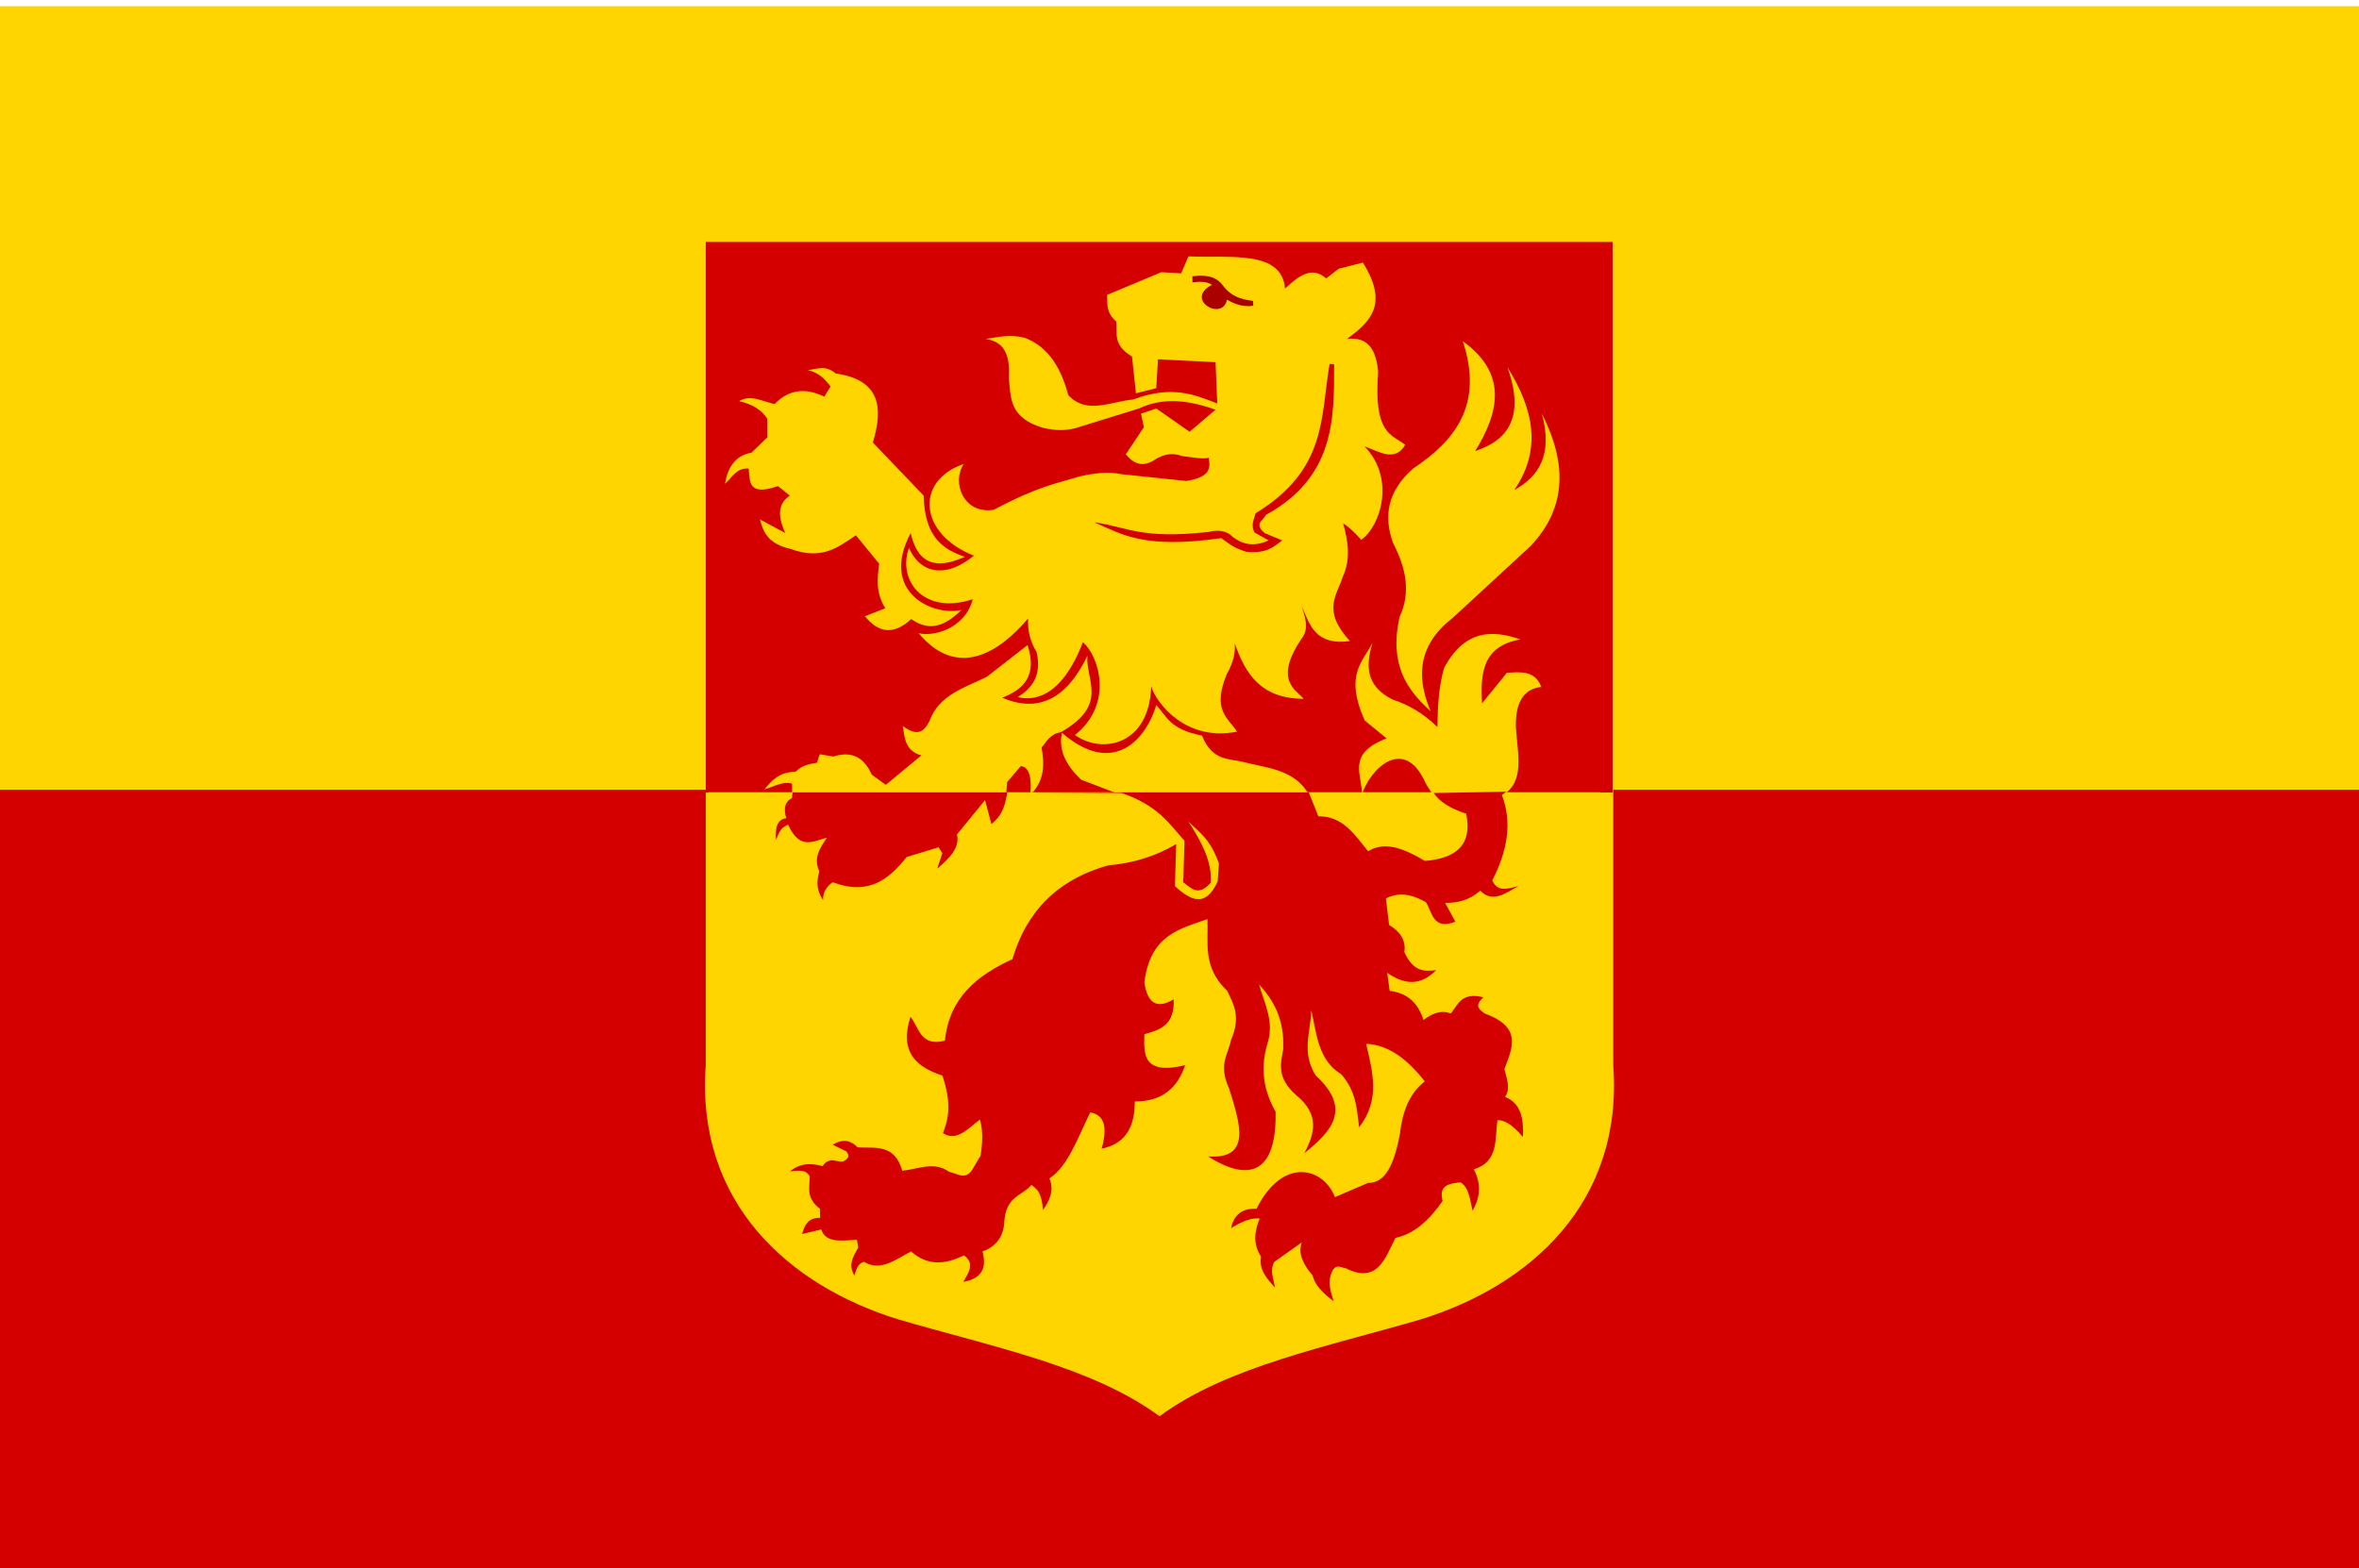 <?xml version="1.0" encoding="UTF-8" standalone="no"?>
<!-- Created with Inkscape (http://www.inkscape.org/) -->

<svg
   xmlns:dc="http://purl.org/dc/elements/1.1/"
   xmlns:cc="http://creativecommons.org/ns#"
   xmlns:rdf="http://www.w3.org/1999/02/22-rdf-syntax-ns#"
   xmlns:svg="http://www.w3.org/2000/svg"
   xmlns="http://www.w3.org/2000/svg"
   xmlns:sodipodi="http://sodipodi.sourceforge.net/DTD/sodipodi-0.dtd"
   xmlns:inkscape="http://www.inkscape.org/namespaces/inkscape"
   id="svg4972"
   version="1.1"
   inkscape:version="0.47 r22583"
   width="200"
   height="133"
   sodipodi:docname="Alblasserdam_vlag.svg.png">
  <defs
     id="defs4976">
    <inkscape:perspective
       sodipodi:type="inkscape:persp3d"
       inkscape:vp_x="0 : 0.5 : 1"
       inkscape:vp_y="0 : 1000 : 0"
       inkscape:vp_z="1 : 0.5 : 1"
       inkscape:persp3d-origin="0.5 : 0.33333333 : 1"
       id="perspective4980" />
    <inkscape:perspective
       sodipodi:type="inkscape:persp3d"
       inkscape:vp_x="0 : 0.5 : 1"
       inkscape:vp_y="0 : 1000 : 0"
       inkscape:vp_z="1 : 0.5 : 1"
       inkscape:persp3d-origin="0.5 : 0.33333333 : 1"
       id="perspective4884" />
    <inkscape:perspective
       sodipodi:type="inkscape:persp3d"
       inkscape:vp_x="0 : 0.5 : 1"
       inkscape:vp_y="0 : 1000 : 0"
       inkscape:vp_z="1 : 0.5 : 1"
       inkscape:persp3d-origin="0.5 : 0.33333333 : 1"
       id="perspective4929" />
    <inkscape:perspective
       sodipodi:type="inkscape:persp3d"
       inkscape:vp_x="0 : 0.5 : 1"
       inkscape:vp_y="0 : 1000 : 0"
       inkscape:vp_z="1 : 0.5 : 1"
       inkscape:persp3d-origin="0.5 : 0.33333333 : 1"
       id="perspective4025" />
    <inkscape:perspective
       sodipodi:type="inkscape:persp3d"
       inkscape:vp_x="0 : 0.5 : 1"
       inkscape:vp_y="0 : 1000 : 0"
       inkscape:vp_z="1 : 0.5 : 1"
       inkscape:persp3d-origin="0.5 : 0.33333333 : 1"
       id="perspective4011" />
    <inkscape:perspective
       sodipodi:type="inkscape:persp3d"
       inkscape:vp_x="0 : 0.5 : 1"
       inkscape:vp_y="0 : 1000 : 0"
       inkscape:vp_z="1 : 0.5 : 1"
       inkscape:persp3d-origin="0.5 : 0.33333333 : 1"
       id="perspective3997" />
    <inkscape:perspective
       sodipodi:type="inkscape:persp3d"
       inkscape:vp_x="0 : 0.5 : 1"
       inkscape:vp_y="0 : 1000 : 0"
       inkscape:vp_z="1 : 0.5 : 1"
       inkscape:persp3d-origin="0.5 : 0.33333333 : 1"
       id="perspective3834" />
    <inkscape:perspective
       sodipodi:type="inkscape:persp3d"
       inkscape:vp_x="0 : 0.5 : 1"
       inkscape:vp_y="0 : 1000 : 0"
       inkscape:vp_z="1 : 0.5 : 1"
       inkscape:persp3d-origin="0.5 : 0.33333333 : 1"
       id="perspective3810" />
    <inkscape:perspective
       sodipodi:type="inkscape:persp3d"
       inkscape:vp_x="0 : 0.5 : 1"
       inkscape:vp_y="0 : 1000 : 0"
       inkscape:vp_z="1 : 0.5 : 1"
       inkscape:persp3d-origin="0.5 : 0.33333333 : 1"
       id="perspective3020" />
    <inkscape:perspective
       sodipodi:type="inkscape:persp3d"
       inkscape:vp_x="0 : 0.5 : 1"
       inkscape:vp_y="0 : 1000 : 0"
       inkscape:vp_z="1 : 0.5 : 1"
       inkscape:persp3d-origin="0.5 : 0.33333333 : 1"
       id="perspective6979-5" />
    <inkscape:perspective
       sodipodi:type="inkscape:persp3d"
       inkscape:vp_x="0 : 0.5 : 1"
       inkscape:vp_y="0 : 1000 : 0"
       inkscape:vp_z="1 : 0.5 : 1"
       inkscape:persp3d-origin="0.5 : 0.33333333 : 1"
       id="perspective6979-2" />
    <inkscape:perspective
       sodipodi:type="inkscape:persp3d"
       inkscape:vp_x="0 : 0.5 : 1"
       inkscape:vp_y="0 : 1000 : 0"
       inkscape:vp_z="1 : 0.5 : 1"
       inkscape:persp3d-origin="0.5 : 0.33333333 : 1"
       id="perspective6979-8" />
    <inkscape:perspective
       sodipodi:type="inkscape:persp3d"
       inkscape:vp_x="0 : 0.5 : 1"
       inkscape:vp_y="0 : 1000 : 0"
       inkscape:vp_z="1 : 0.5 : 1"
       inkscape:persp3d-origin="0.5 : 0.33333333 : 1"
       id="perspective6979-9" />
    <inkscape:perspective
       sodipodi:type="inkscape:persp3d"
       inkscape:vp_x="0 : 0.5 : 1"
       inkscape:vp_y="0 : 1000 : 0"
       inkscape:vp_z="1 : 0.5 : 1"
       inkscape:persp3d-origin="0.5 : 0.33333333 : 1"
       id="perspective6979" />
    <inkscape:perspective
       sodipodi:type="inkscape:persp3d"
       inkscape:vp_x="0 : 0.5 : 1"
       inkscape:vp_y="0 : 1000 : 0"
       inkscape:vp_z="1 : 0.5 : 1"
       inkscape:persp3d-origin="0.5 : 0.33333333 : 1"
       id="perspective6181" />
    <inkscape:perspective
       sodipodi:type="inkscape:persp3d"
       inkscape:vp_x="0 : 0.5 : 1"
       inkscape:vp_y="0 : 1000 : 0"
       inkscape:vp_z="1 : 0.5 : 1"
       inkscape:persp3d-origin="0.5 : 0.33333333 : 1"
       id="perspective6157" />
    <inkscape:perspective
       sodipodi:type="inkscape:persp3d"
       inkscape:vp_x="0 : 0.5 : 1"
       inkscape:vp_y="0 : 1000 : 0"
       inkscape:vp_z="1 : 0.5 : 1"
       inkscape:persp3d-origin="0.5 : 0.33333333 : 1"
       id="perspective6129" />
    <inkscape:perspective
       sodipodi:type="inkscape:persp3d"
       inkscape:vp_x="0 : 0.5 : 1"
       inkscape:vp_y="0 : 1000 : 0"
       inkscape:vp_z="1 : 0.5 : 1"
       inkscape:persp3d-origin="0.5 : 0.33333333 : 1"
       id="perspective5738" />
    <inkscape:perspective
       sodipodi:type="inkscape:persp3d"
       inkscape:vp_x="0 : 0.5 : 1"
       inkscape:vp_y="0 : 1000 : 0"
       inkscape:vp_z="1 : 0.5 : 1"
       inkscape:persp3d-origin="0.5 : 0.33333333 : 1"
       id="perspective3410" />
    <inkscape:perspective
       sodipodi:type="inkscape:persp3d"
       inkscape:vp_x="0 : 0.5 : 1"
       inkscape:vp_y="0 : 1000 : 0"
       inkscape:vp_z="1 : 0.5 : 1"
       inkscape:persp3d-origin="0.5 : 0.33333333 : 1"
       id="perspective3592" />
    <inkscape:perspective
       sodipodi:type="inkscape:persp3d"
       inkscape:vp_x="0 : 0.5 : 1"
       inkscape:vp_y="0 : 1000 : 0"
       inkscape:vp_z="1 : 0.5 : 1"
       inkscape:persp3d-origin="0.5 : 0.33333333 : 1"
       id="perspective3042" />
    <inkscape:perspective
       sodipodi:type="inkscape:persp3d"
       inkscape:vp_x="0 : 0.5 : 1"
       inkscape:vp_y="0 : 1000 : 0"
       inkscape:vp_z="1 : 0.5 : 1"
       inkscape:persp3d-origin="0.5 : 0.33333333 : 1"
       id="perspective4615" />
    <inkscape:perspective
       sodipodi:type="inkscape:persp3d"
       inkscape:vp_x="0 : 0.5 : 1"
       inkscape:vp_y="0 : 1000 : 0"
       inkscape:vp_z="1 : 0.5 : 1"
       inkscape:persp3d-origin="0.5 : 0.33333333 : 1"
       id="perspective4587" />
    <inkscape:perspective
       sodipodi:type="inkscape:persp3d"
       inkscape:vp_x="0 : 0.5 : 1"
       inkscape:vp_y="0 : 1000 : 0"
       inkscape:vp_z="1 : 0.5 : 1"
       inkscape:persp3d-origin="0.5 : 0.33333333 : 1"
       id="perspective4550-2" />
    <inkscape:perspective
       sodipodi:type="inkscape:persp3d"
       inkscape:vp_x="0 : 0.5 : 1"
       inkscape:vp_y="0 : 1000 : 0"
       inkscape:vp_z="1 : 0.5 : 1"
       inkscape:persp3d-origin="0.5 : 0.33333333 : 1"
       id="perspective4550" />
    <inkscape:perspective
       sodipodi:type="inkscape:persp3d"
       inkscape:vp_x="0 : 0.5 : 1"
       inkscape:vp_y="0 : 1000 : 0"
       inkscape:vp_z="1 : 0.5 : 1"
       inkscape:persp3d-origin="0.5 : 0.33333333 : 1"
       id="perspective4524" />
    <inkscape:perspective
       sodipodi:type="inkscape:persp3d"
       inkscape:vp_x="0 : 0.5 : 1"
       inkscape:vp_y="0 : 1000 : 0"
       inkscape:vp_z="1 : 0.5 : 1"
       inkscape:persp3d-origin="0.5 : 0.33333333 : 1"
       id="perspective4500" />
    <inkscape:perspective
       sodipodi:type="inkscape:persp3d"
       inkscape:vp_x="0 : 0.5 : 1"
       inkscape:vp_y="0 : 1000 : 0"
       inkscape:vp_z="1 : 0.5 : 1"
       inkscape:persp3d-origin="0.5 : 0.33333333 : 1"
       id="perspective4476" />
    <inkscape:perspective
       sodipodi:type="inkscape:persp3d"
       inkscape:vp_x="0 : 0.5 : 1"
       inkscape:vp_y="0 : 1000 : 0"
       inkscape:vp_z="1 : 0.5 : 1"
       inkscape:persp3d-origin="0.5 : 0.33333333 : 1"
       id="perspective4448" />
    <inkscape:perspective
       sodipodi:type="inkscape:persp3d"
       inkscape:vp_x="0 : 0.5 : 1"
       inkscape:vp_y="0 : 1000 : 0"
       inkscape:vp_z="1 : 0.5 : 1"
       inkscape:persp3d-origin="0.5 : 0.33333333 : 1"
       id="perspective4399-1" />
    <inkscape:perspective
       sodipodi:type="inkscape:persp3d"
       inkscape:vp_x="0 : 0.5 : 1"
       inkscape:vp_y="0 : 1000 : 0"
       inkscape:vp_z="1 : 0.5 : 1"
       inkscape:persp3d-origin="0.5 : 0.33333333 : 1"
       id="perspective4399-6" />
    <inkscape:perspective
       sodipodi:type="inkscape:persp3d"
       inkscape:vp_x="0 : 0.5 : 1"
       inkscape:vp_y="0 : 1000 : 0"
       inkscape:vp_z="1 : 0.5 : 1"
       inkscape:persp3d-origin="0.5 : 0.33333333 : 1"
       id="perspective4399-7" />
    <inkscape:perspective
       sodipodi:type="inkscape:persp3d"
       inkscape:vp_x="0 : 0.5 : 1"
       inkscape:vp_y="0 : 1000 : 0"
       inkscape:vp_z="1 : 0.5 : 1"
       inkscape:persp3d-origin="0.5 : 0.33333333 : 1"
       id="perspective4399" />
    <inkscape:perspective
       sodipodi:type="inkscape:persp3d"
       inkscape:vp_x="0 : 0.5 : 1"
       inkscape:vp_y="0 : 1000 : 0"
       inkscape:vp_z="1 : 0.5 : 1"
       inkscape:persp3d-origin="0.5 : 0.33333333 : 1"
       id="perspective4337-9" />
    <inkscape:perspective
       sodipodi:type="inkscape:persp3d"
       inkscape:vp_x="0 : 0.5 : 1"
       inkscape:vp_y="0 : 1000 : 0"
       inkscape:vp_z="1 : 0.5 : 1"
       inkscape:persp3d-origin="0.5 : 0.33333333 : 1"
       id="perspective4337-2" />
    <inkscape:perspective
       sodipodi:type="inkscape:persp3d"
       inkscape:vp_x="0 : 0.5 : 1"
       inkscape:vp_y="0 : 1000 : 0"
       inkscape:vp_z="1 : 0.5 : 1"
       inkscape:persp3d-origin="0.5 : 0.33333333 : 1"
       id="perspective4337-5" />
    <inkscape:perspective
       sodipodi:type="inkscape:persp3d"
       inkscape:vp_x="0 : 0.5 : 1"
       inkscape:vp_y="0 : 1000 : 0"
       inkscape:vp_z="1 : 0.5 : 1"
       inkscape:persp3d-origin="0.5 : 0.33333333 : 1"
       id="perspective4337-6" />
    <inkscape:perspective
       sodipodi:type="inkscape:persp3d"
       inkscape:vp_x="0 : 0.5 : 1"
       inkscape:vp_y="0 : 1000 : 0"
       inkscape:vp_z="1 : 0.5 : 1"
       inkscape:persp3d-origin="0.5 : 0.33333333 : 1"
       id="perspective4337" />
    <inkscape:perspective
       sodipodi:type="inkscape:persp3d"
       inkscape:vp_x="0 : 0.5 : 1"
       inkscape:vp_y="0 : 1000 : 0"
       inkscape:vp_z="1 : 0.5 : 1"
       inkscape:persp3d-origin="0.5 : 0.33333333 : 1"
       id="perspective4313" />
    <inkscape:perspective
       sodipodi:type="inkscape:persp3d"
       inkscape:vp_x="0 : 0.5 : 1"
       inkscape:vp_y="0 : 1000 : 0"
       inkscape:vp_z="1 : 0.5 : 1"
       inkscape:persp3d-origin="0.5 : 0.33333333 : 1"
       id="perspective4291" />
    <inkscape:perspective
       sodipodi:type="inkscape:persp3d"
       inkscape:vp_x="0 : 0.5 : 1"
       inkscape:vp_y="0 : 1000 : 0"
       inkscape:vp_z="1 : 0.5 : 1"
       inkscape:persp3d-origin="0.5 : 0.33333333 : 1"
       id="perspective4277" />
    <inkscape:perspective
       sodipodi:type="inkscape:persp3d"
       inkscape:vp_x="0 : 0.5 : 1"
       inkscape:vp_y="0 : 1000 : 0"
       inkscape:vp_z="1 : 0.5 : 1"
       inkscape:persp3d-origin="0.5 : 0.33333333 : 1"
       id="perspective4251" />
    <inkscape:perspective
       sodipodi:type="inkscape:persp3d"
       inkscape:vp_x="0 : 0.5 : 1"
       inkscape:vp_y="0 : 1000 : 0"
       inkscape:vp_z="1 : 0.5 : 1"
       inkscape:persp3d-origin="0.5 : 0.33333333 : 1"
       id="perspective4091" />
    <inkscape:perspective
       sodipodi:type="inkscape:persp3d"
       inkscape:vp_x="0 : 0.5 : 1"
       inkscape:vp_y="0 : 1000 : 0"
       inkscape:vp_z="1 : 0.5 : 1"
       inkscape:persp3d-origin="0.5 : 0.33333333 : 1"
       id="perspective3905-59" />
    <inkscape:perspective
       sodipodi:type="inkscape:persp3d"
       inkscape:vp_x="0 : 0.5 : 1"
       inkscape:vp_y="0 : 1000 : 0"
       inkscape:vp_z="1 : 0.5 : 1"
       inkscape:persp3d-origin="0.5 : 0.33333333 : 1"
       id="perspective3905-9" />
    <inkscape:perspective
       sodipodi:type="inkscape:persp3d"
       inkscape:vp_x="0 : 0.5 : 1"
       inkscape:vp_y="0 : 1000 : 0"
       inkscape:vp_z="1 : 0.5 : 1"
       inkscape:persp3d-origin="0.5 : 0.33333333 : 1"
       id="perspective3905-78" />
    <inkscape:perspective
       sodipodi:type="inkscape:persp3d"
       inkscape:vp_x="0 : 0.5 : 1"
       inkscape:vp_y="0 : 1000 : 0"
       inkscape:vp_z="1 : 0.5 : 1"
       inkscape:persp3d-origin="0.5 : 0.33333333 : 1"
       id="perspective3905-49" />
    <inkscape:perspective
       sodipodi:type="inkscape:persp3d"
       inkscape:vp_x="0 : 0.5 : 1"
       inkscape:vp_y="0 : 1000 : 0"
       inkscape:vp_z="1 : 0.5 : 1"
       inkscape:persp3d-origin="0.5 : 0.33333333 : 1"
       id="perspective3905-06" />
    <inkscape:perspective
       sodipodi:type="inkscape:persp3d"
       inkscape:vp_x="0 : 0.5 : 1"
       inkscape:vp_y="0 : 1000 : 0"
       inkscape:vp_z="1 : 0.5 : 1"
       inkscape:persp3d-origin="0.5 : 0.33333333 : 1"
       id="perspective3905-4" />
    <inkscape:perspective
       sodipodi:type="inkscape:persp3d"
       inkscape:vp_x="0 : 0.5 : 1"
       inkscape:vp_y="0 : 1000 : 0"
       inkscape:vp_z="1 : 0.5 : 1"
       inkscape:persp3d-origin="0.5 : 0.33333333 : 1"
       id="perspective3905-38" />
    <inkscape:perspective
       sodipodi:type="inkscape:persp3d"
       inkscape:vp_x="0 : 0.5 : 1"
       inkscape:vp_y="0 : 1000 : 0"
       inkscape:vp_z="1 : 0.5 : 1"
       inkscape:persp3d-origin="0.5 : 0.33333333 : 1"
       id="perspective3905-0" />
    <inkscape:perspective
       sodipodi:type="inkscape:persp3d"
       inkscape:vp_x="0 : 0.5 : 1"
       inkscape:vp_y="0 : 1000 : 0"
       inkscape:vp_z="1 : 0.5 : 1"
       inkscape:persp3d-origin="0.5 : 0.33333333 : 1"
       id="perspective3905-50" />
    <inkscape:perspective
       sodipodi:type="inkscape:persp3d"
       inkscape:vp_x="0 : 0.5 : 1"
       inkscape:vp_y="0 : 1000 : 0"
       inkscape:vp_z="1 : 0.5 : 1"
       inkscape:persp3d-origin="0.5 : 0.33333333 : 1"
       id="perspective3905-24" />
    <inkscape:perspective
       sodipodi:type="inkscape:persp3d"
       inkscape:vp_x="0 : 0.5 : 1"
       inkscape:vp_y="0 : 1000 : 0"
       inkscape:vp_z="1 : 0.5 : 1"
       inkscape:persp3d-origin="0.5 : 0.33333333 : 1"
       id="perspective3905-28" />
    <inkscape:perspective
       sodipodi:type="inkscape:persp3d"
       inkscape:vp_x="0 : 0.5 : 1"
       inkscape:vp_y="0 : 1000 : 0"
       inkscape:vp_z="1 : 0.5 : 1"
       inkscape:persp3d-origin="0.5 : 0.33333333 : 1"
       id="perspective3905-5" />
    <inkscape:perspective
       sodipodi:type="inkscape:persp3d"
       inkscape:vp_x="0 : 0.5 : 1"
       inkscape:vp_y="0 : 1000 : 0"
       inkscape:vp_z="1 : 0.5 : 1"
       inkscape:persp3d-origin="0.5 : 0.33333333 : 1"
       id="perspective3905-8" />
    <inkscape:perspective
       sodipodi:type="inkscape:persp3d"
       inkscape:vp_x="0 : 0.5 : 1"
       inkscape:vp_y="0 : 1000 : 0"
       inkscape:vp_z="1 : 0.5 : 1"
       inkscape:persp3d-origin="0.5 : 0.33333333 : 1"
       id="perspective3905-1" />
    <inkscape:perspective
       sodipodi:type="inkscape:persp3d"
       inkscape:vp_x="0 : 0.5 : 1"
       inkscape:vp_y="0 : 1000 : 0"
       inkscape:vp_z="1 : 0.5 : 1"
       inkscape:persp3d-origin="0.5 : 0.33333333 : 1"
       id="perspective3905-79" />
    <inkscape:perspective
       sodipodi:type="inkscape:persp3d"
       inkscape:vp_x="0 : 0.5 : 1"
       inkscape:vp_y="0 : 1000 : 0"
       inkscape:vp_z="1 : 0.5 : 1"
       inkscape:persp3d-origin="0.5 : 0.33333333 : 1"
       id="perspective3905-2" />
    <inkscape:perspective
       sodipodi:type="inkscape:persp3d"
       inkscape:vp_x="0 : 0.5 : 1"
       inkscape:vp_y="0 : 1000 : 0"
       inkscape:vp_z="1 : 0.5 : 1"
       inkscape:persp3d-origin="0.5 : 0.33333333 : 1"
       id="perspective3905-7" />
    <inkscape:perspective
       sodipodi:type="inkscape:persp3d"
       inkscape:vp_x="0 : 0.5 : 1"
       inkscape:vp_y="0 : 1000 : 0"
       inkscape:vp_z="1 : 0.5 : 1"
       inkscape:persp3d-origin="0.5 : 0.33333333 : 1"
       id="perspective3905-3" />
    <inkscape:perspective
       sodipodi:type="inkscape:persp3d"
       inkscape:vp_x="0 : 0.5 : 1"
       inkscape:vp_y="0 : 1000 : 0"
       inkscape:vp_z="1 : 0.5 : 1"
       inkscape:persp3d-origin="0.5 : 0.33333333 : 1"
       id="perspective3905" />
    <inkscape:perspective
       sodipodi:type="inkscape:persp3d"
       inkscape:vp_x="0 : 0.5 : 1"
       inkscape:vp_y="0 : 1000 : 0"
       inkscape:vp_z="1 : 0.5 : 1"
       inkscape:persp3d-origin="0.5 : 0.33333333 : 1"
       id="perspective3872-4" />
    <inkscape:perspective
       sodipodi:type="inkscape:persp3d"
       inkscape:vp_x="0 : 0.5 : 1"
       inkscape:vp_y="0 : 1000 : 0"
       inkscape:vp_z="1 : 0.5 : 1"
       inkscape:persp3d-origin="0.5 : 0.33333333 : 1"
       id="perspective3872" />
    <inkscape:perspective
       sodipodi:type="inkscape:persp3d"
       inkscape:vp_x="0 : 0.5 : 1"
       inkscape:vp_y="0 : 1000 : 0"
       inkscape:vp_z="1 : 0.5 : 1"
       inkscape:persp3d-origin="0.5 : 0.33333333 : 1"
       id="perspective3821-2" />
    <inkscape:perspective
       sodipodi:type="inkscape:persp3d"
       inkscape:vp_x="0 : 0.5 : 1"
       inkscape:vp_y="0 : 1000 : 0"
       inkscape:vp_z="1 : 0.5 : 1"
       inkscape:persp3d-origin="0.5 : 0.33333333 : 1"
       id="perspective3821-3" />
    <inkscape:perspective
       sodipodi:type="inkscape:persp3d"
       inkscape:vp_x="0 : 0.5 : 1"
       inkscape:vp_y="0 : 1000 : 0"
       inkscape:vp_z="1 : 0.5 : 1"
       inkscape:persp3d-origin="0.5 : 0.33333333 : 1"
       id="perspective3821-5" />
    <inkscape:perspective
       sodipodi:type="inkscape:persp3d"
       inkscape:vp_x="0 : 0.5 : 1"
       inkscape:vp_y="0 : 1000 : 0"
       inkscape:vp_z="1 : 0.5 : 1"
       inkscape:persp3d-origin="0.5 : 0.33333333 : 1"
       id="perspective3821" />
    <inkscape:perspective
       sodipodi:type="inkscape:persp3d"
       inkscape:vp_x="0 : 0.5 : 1"
       inkscape:vp_y="0 : 1000 : 0"
       inkscape:vp_z="1 : 0.5 : 1"
       inkscape:persp3d-origin="0.5 : 0.33333333 : 1"
       id="perspective3743-89" />
    <inkscape:perspective
       sodipodi:type="inkscape:persp3d"
       inkscape:vp_x="0 : 0.5 : 1"
       inkscape:vp_y="0 : 1000 : 0"
       inkscape:vp_z="1 : 0.5 : 1"
       inkscape:persp3d-origin="0.5 : 0.33333333 : 1"
       id="perspective3743-7" />
    <inkscape:perspective
       sodipodi:type="inkscape:persp3d"
       inkscape:vp_x="0 : 0.5 : 1"
       inkscape:vp_y="0 : 1000 : 0"
       inkscape:vp_z="1 : 0.5 : 1"
       inkscape:persp3d-origin="0.5 : 0.33333333 : 1"
       id="perspective3743-8" />
    <inkscape:perspective
       sodipodi:type="inkscape:persp3d"
       inkscape:vp_x="0 : 0.5 : 1"
       inkscape:vp_y="0 : 1000 : 0"
       inkscape:vp_z="1 : 0.5 : 1"
       inkscape:persp3d-origin="0.5 : 0.33333333 : 1"
       id="perspective3743-1" />
    <inkscape:perspective
       sodipodi:type="inkscape:persp3d"
       inkscape:vp_x="0 : 0.5 : 1"
       inkscape:vp_y="0 : 1000 : 0"
       inkscape:vp_z="1 : 0.5 : 1"
       inkscape:persp3d-origin="0.5 : 0.33333333 : 1"
       id="perspective3743-3" />
    <inkscape:perspective
       sodipodi:type="inkscape:persp3d"
       inkscape:vp_x="0 : 0.5 : 1"
       inkscape:vp_y="0 : 1000 : 0"
       inkscape:vp_z="1 : 0.5 : 1"
       inkscape:persp3d-origin="0.5 : 0.33333333 : 1"
       id="perspective3743-4" />
    <inkscape:perspective
       sodipodi:type="inkscape:persp3d"
       inkscape:vp_x="0 : 0.5 : 1"
       inkscape:vp_y="0 : 1000 : 0"
       inkscape:vp_z="1 : 0.5 : 1"
       inkscape:persp3d-origin="0.5 : 0.33333333 : 1"
       id="perspective3743" />
    <inkscape:perspective
       sodipodi:type="inkscape:persp3d"
       inkscape:vp_x="0 : 0.5 : 1"
       inkscape:vp_y="0 : 1000 : 0"
       inkscape:vp_z="1 : 0.5 : 1"
       inkscape:persp3d-origin="0.5 : 0.33333333 : 1"
       id="perspective3721" />
    <inkscape:perspective
       sodipodi:type="inkscape:persp3d"
       inkscape:vp_x="0 : 0.5 : 1"
       inkscape:vp_y="0 : 1000 : 0"
       inkscape:vp_z="1 : 0.5 : 1"
       inkscape:persp3d-origin="0.5 : 0.33333333 : 1"
       id="perspective3652-52" />
    <inkscape:perspective
       sodipodi:type="inkscape:persp3d"
       inkscape:vp_x="0 : 0.5 : 1"
       inkscape:vp_y="0 : 1000 : 0"
       inkscape:vp_z="1 : 0.5 : 1"
       inkscape:persp3d-origin="0.5 : 0.33333333 : 1"
       id="perspective3652-7" />
    <inkscape:perspective
       sodipodi:type="inkscape:persp3d"
       inkscape:vp_x="0 : 0.5 : 1"
       inkscape:vp_y="0 : 1000 : 0"
       inkscape:vp_z="1 : 0.5 : 1"
       inkscape:persp3d-origin="0.5 : 0.33333333 : 1"
       id="perspective3652-5" />
    <inkscape:perspective
       sodipodi:type="inkscape:persp3d"
       inkscape:vp_x="0 : 0.5 : 1"
       inkscape:vp_y="0 : 1000 : 0"
       inkscape:vp_z="1 : 0.5 : 1"
       inkscape:persp3d-origin="0.5 : 0.33333333 : 1"
       id="perspective3652-2" />
    <inkscape:perspective
       sodipodi:type="inkscape:persp3d"
       inkscape:vp_x="0 : 0.5 : 1"
       inkscape:vp_y="0 : 1000 : 0"
       inkscape:vp_z="1 : 0.5 : 1"
       inkscape:persp3d-origin="0.5 : 0.33333333 : 1"
       id="perspective3652-8" />
    <inkscape:perspective
       sodipodi:type="inkscape:persp3d"
       inkscape:vp_x="0 : 0.5 : 1"
       inkscape:vp_y="0 : 1000 : 0"
       inkscape:vp_z="1 : 0.5 : 1"
       inkscape:persp3d-origin="0.5 : 0.33333333 : 1"
       id="perspective3652" />
    <inkscape:perspective
       sodipodi:type="inkscape:persp3d"
       inkscape:vp_x="0 : 0.5 : 1"
       inkscape:vp_y="0 : 1000 : 0"
       inkscape:vp_z="1 : 0.5 : 1"
       inkscape:persp3d-origin="0.5 : 0.33333333 : 1"
       id="perspective3610-0" />
    <inkscape:perspective
       sodipodi:type="inkscape:persp3d"
       inkscape:vp_x="0 : 0.5 : 1"
       inkscape:vp_y="0 : 1000 : 0"
       inkscape:vp_z="1 : 0.5 : 1"
       inkscape:persp3d-origin="0.5 : 0.33333333 : 1"
       id="perspective3610-7" />
    <inkscape:perspective
       sodipodi:type="inkscape:persp3d"
       inkscape:vp_x="0 : 0.5 : 1"
       inkscape:vp_y="0 : 1000 : 0"
       inkscape:vp_z="1 : 0.5 : 1"
       inkscape:persp3d-origin="0.5 : 0.33333333 : 1"
       id="perspective3610" />
    <inkscape:perspective
       id="perspective2824"
       inkscape:persp3d-origin="0.5 : 0.33333333 : 1"
       inkscape:vp_z="1 : 0.5 : 1"
       inkscape:vp_y="0 : 1000 : 0"
       inkscape:vp_x="0 : 0.5 : 1"
       sodipodi:type="inkscape:persp3d" />
  </defs>
  <sodipodi:namedview
     pagecolor="#ffffff"
     bordercolor="#666666"
     borderopacity="1"
     objecttolerance="10"
     gridtolerance="10"
     guidetolerance="10"
     inkscape:pageopacity="0"
     inkscape:pageshadow="2"
     inkscape:window-width="1600"
     inkscape:window-height="839"
     id="namedview4974"
     showgrid="false"
     inkscape:zoom="3.5488722"
     inkscape:cx="100"
     inkscape:cy="66.5"
     inkscape:window-x="-9"
     inkscape:window-y="-9"
     inkscape:window-maximized="1"
     inkscape:current-layer="svg4972" />
  <g
     id="g5277"
     transform="matrix(0.617,0,0,0.602,-0.6,0.915)">
    <path
       sodipodi:nodetypes="ccccc"
       id="path4081-0-7"
       d="m -0.246,-0.645 0,218.992 327.509,0 0,-218.992 -327.509,0 z"
       style="fill:#ffd500;fill-opacity:1;stroke:#1e1e1e;stroke-width:3.019px;stroke-linecap:butt;stroke-linejoin:miter;stroke-opacity:0" />
    <path
       sodipodi:nodetypes="ccccc"
       id="path4081-0-7-7"
       d="m -0.321,109.721 0,111.269 327.98,0 0,-111.269 -327.98,0 z"
       style="fill:#d40000;fill-opacity:1;stroke:#1e1e1e;stroke-width:2.246px;stroke-linecap:butt;stroke-linejoin:miter;stroke-opacity:0" />
    <path
       sodipodi:nodetypes="cccccc"
       id="path3706"
       d="m 160.301,32.562 -62.348,0 0,115.931 c -1.404,19.459 11.483,31.071 26.381,35.81 12.772,3.843 26.696,6.639 35.967,13.669 l 0,-165.411 z"
       style="fill:#ffd500;fill-opacity:1;stroke:#000000;stroke-width:1.641px;stroke-linecap:butt;stroke-linejoin:miter;stroke-opacity:0" />
    <path
       sodipodi:nodetypes="cccccc"
       id="path3706-1"
       d="m 160.301,32.562 62.348,0 0,115.931 c 1.404,19.459 -11.483,31.071 -26.381,35.81 -12.772,3.843 -26.696,6.639 -35.967,13.669 -3.508,-55.365 -10.642,-110.966 0,-165.411 z"
       style="fill:#ffd500;fill-opacity:1;stroke:#000000;stroke-width:1.641px;stroke-linecap:butt;stroke-linejoin:miter;stroke-opacity:0" />
    <rect
       y="32.562"
       x="97.954"
       height="77.544"
       width="124.608"
       id="rect4504"
       style="fill:#d40000;fill-opacity:1;fill-rule:evenodd;stroke:#000000;stroke-width:0;stroke-linecap:square;stroke-linejoin:round;stroke-miterlimit:4;stroke-opacity:0;stroke-dasharray:none;stroke-dashoffset:0" />
    <path
       sodipodi:nodetypes="ccccccccccccccccccccccccccc"
       id="path17960-0-5"
       d="m 111.989,50.608 c 1.54,0.381 2.38,1.301 3.103,2.311 l -0.853,1.435 c -2.468,-1.235 -4.772,-1.126 -6.827,1.036 -1.629,-0.329 -3.258,-1.418 -4.888,-0.399 1.807,0.401 3.107,1.219 3.879,2.471 l 0,2.63 -2.172,2.152 c -2.249,0.399 -3.254,2.076 -3.646,4.383 0.986,-0.846 1.526,-2.264 3.258,-2.152 0.187,1.775 -0.136,3.969 4.034,2.471 l 1.629,1.355 c -1.464,0.959 -1.844,2.603 -0.621,5.26 l -3.491,-1.913 c 0.444,1.758 1.101,3.431 4.189,4.144 4.398,1.661 6.599,-0.289 8.999,-1.913 l 3.181,3.985 c -0.182,1.979 -0.559,3.908 0.853,6.296 l -2.793,1.116 c 1.914,2.465 4.034,2.61 6.362,0.399 2.67,1.969 4.851,0.761 6.905,-1.275 -3.973,0.924 -11.286,-2.504 -6.982,-10.839 1.19,5.424 4.671,4.601 7.448,3.347 -2.981,-1.024 -5.544,-2.753 -5.663,-8.608 l -6.982,-7.492 c 1.444,-4.903 1.042,-8.833 -5.12,-9.723 -1.42,-1.262 -2.573,-0.597 -3.801,-0.478 z"
       style="fill:#ffd500;fill-opacity:1;stroke:#000000;stroke-width:2.889px;stroke-linecap:butt;stroke-linejoin:miter;stroke-opacity:0" />
    <path
       sodipodi:nodetypes="ccccccccccccccccccccccccccccccccccc"
       id="path17962-9-1"
       d="m 142.167,89.342 -5.586,4.463 c -3.064,1.564 -6.608,2.524 -7.913,6.296 -0.682,1.308 -1.536,2.264 -3.646,0.638 0.275,1.678 0.294,3.489 2.56,4.144 l -4.888,4.144 -1.939,-1.435 c -1.003,-2.306 -2.62,-3.427 -5.275,-2.55 l -1.862,-0.319 -0.388,1.196 c -0.983,0.183 -1.965,0.273 -2.948,1.275 -2.222,0.002 -3.259,1.221 -4.267,2.471 1.267,-0.346 2.534,-1.21 3.801,-0.797 l 0,2.152 c -0.575,0.552 -1.162,1.09 -0.931,2.471 -1.347,1.009 -1.037,2.302 -1.241,3.507 0.486,-0.761 0.409,-1.956 1.629,-2.152 0.695,2.372 2.258,3.332 5.431,1.674 -1.142,1.535 -1.87,3.116 -1.164,4.862 -0.61,1.249 -0.064,2.497 0.543,3.746 0.105,-2.459 1.696,-2.375 3.646,-1.674 4.69,0.245 6.552,-1.732 7.758,-4.224 l 4.189,-1.116 c 1.629,0.983 -0.018,1.966 -0.077,2.949 2.097,-1.301 3.177,-2.95 2.793,-5.101 l 3.801,-4.623 c 1.379,0.978 0.71,2.256 0.776,3.427 2.607,-1.891 2.125,-4.047 2.405,-6.137 l 1.862,-2.232 c 1.011,0.084 1.548,1.221 1.319,4.065 2.115,-2.232 1.865,-4.463 1.552,-6.695 0.702,-0.854 1.159,-1.897 2.638,-2.152 6.637,-3.914 3.397,-7.231 3.646,-10.759 -2.869,6.118 -6.777,8.069 -11.714,5.898 2.94,-1.167 4.866,-3.078 3.491,-7.412 z"
       style="fill:#ffd500;fill-opacity:1;stroke:#000000;stroke-width:2.889px;stroke-linecap:butt;stroke-linejoin:miter;stroke-opacity:0" />
    <path
       sodipodi:nodetypes="cccccccccccccccccccccccccccccccccccccccccccccccccccccccccccccc"
       id="path17964-4-7"
       d="m 177.544,39.132 c -0.418,-5.476 -7.576,-4.283 -13.266,-4.543 l -1.009,2.391 -2.715,-0.159 -7.448,3.188 c 0.025,1.249 -0.172,2.497 1.241,3.746 0.19,1.647 -0.526,3.294 2.172,4.941 l 0.543,5.18 2.793,-0.717 0.233,-4.065 7.913,0.399 0.233,5.818 c -3.147,-1.242 -6.201,-2.621 -11.559,-0.558 -3.062,0.271 -6.424,2.186 -8.922,-0.638 -1.134,-4.444 -3.185,-7.005 -5.974,-8.05 -2.079,-0.552 -3.666,-0.094 -5.353,0.159 2.944,0.441 3.306,2.826 3.181,5.579 0.278,2.668 -0.004,5.493 4.655,6.934 1.552,0.377 3.103,0.471 4.655,0 l 8.534,-2.71 c 3.517,-1.697 7.034,-1.097 10.551,0.159 l -3.569,3.108 -4.577,-3.268 -2.095,0.717 0.388,1.913 -2.483,3.826 c 1.084,1.314 2.361,1.988 4.267,0.558 0.952,-0.469 1.931,-0.891 3.491,-0.319 1.341,0.165 2.885,0.471 3.646,0.239 0.192,1.369 0.343,2.729 -3.103,3.268 l -8.922,-0.956 c -1.914,-0.413 -3.827,-0.109 -5.741,0.319 -3.256,1.048 -5.441,1.27 -11.792,4.702 -4.196,0.647 -5.798,-3.908 -4.112,-6.456 -6.735,2.329 -6.201,9.862 1.396,12.911 -4.534,3.767 -7.759,1.84 -8.922,-1.116 -1.628,4.686 2.097,9.523 8.766,7.253 -1.079,4.217 -5.505,5.318 -7.448,4.782 5.337,6.501 11.036,2.779 15.05,-2.072 -0.067,1.567 0.199,3.135 1.164,4.702 0.75,3.392 -0.644,5.09 -2.56,6.376 1.923,0.493 5.876,0.378 8.922,-7.731 2.123,1.796 4.353,8.619 -1.086,13.071 3.775,2.764 10.236,1.395 10.473,-6.854 0.748,2.491 4.886,7.829 11.792,6.376 -1.229,-1.971 -3.474,-2.961 -1.396,-8.129 0.937,-1.671 1.181,-3.057 1.086,-4.304 1.431,4.214 3.536,7.798 9.465,7.811 -0.959,-1.249 -4.316,-2.573 -0.077,-8.767 0.816,-1.408 0.214,-2.816 -0.155,-4.224 1.089,2.634 1.9,5.521 6.594,4.862 -3.913,-4.38 -1.771,-6.427 -1.009,-9.006 1.157,-2.524 0.761,-5.048 0.077,-7.571 0.718,0.432 1.558,1.243 2.483,2.311 2.65,-1.892 4.751,-8.636 0.465,-13.15 2.006,0.708 4.167,2.269 5.586,-0.239 -1.921,-1.494 -4.367,-1.493 -3.724,-10.281 -0.266,-3.003 -1.322,-5.007 -4.267,-4.623 2.994,-2.315 5.855,-4.704 2.172,-10.759 l -3.336,0.877 -1.707,1.355 c -2.02,-1.834 -3.846,-0.272 -5.663,1.435 z"
       style="fill:#ffd500;fill-opacity:1;stroke:#000000;stroke-width:2.889px;stroke-linecap:butt;stroke-linejoin:miter;stroke-opacity:0" />
    <path
       sodipodi:nodetypes="cccccccccccccc"
       id="path17966-8-1"
       d="m 183.672,49.732 c -1.261,7.413 -0.287,14.873 -10.163,21.041 -0.21,0.863 -0.714,1.65 -0.155,2.71 l 1.939,1.116 c -1.784,0.831 -3.569,0.836 -5.353,-0.877 -0.957,-0.611 -1.914,-0.551 -2.87,-0.319 -9.433,1.069 -11.178,-0.717 -15.749,-1.355 3.785,1.653 6.684,3.804 17.455,2.232 1.04,0.71 1.503,1.304 3.413,1.913 2.756,0.317 3.815,-0.674 4.965,-1.594 l -2.405,-1.036 c -1.571,-1.35 -0.136,-1.774 0.155,-2.55 9.453,-5.298 9.406,-13.461 9.387,-21.2 l -0.621,-0.08 z"
       style="fill:#d40000;fill-opacity:1;stroke:#000000;stroke-width:2.889px;stroke-linecap:butt;stroke-linejoin:miter;stroke-opacity:0" />
    <path
       sodipodi:nodetypes="ccccccccc"
       id="path17968-8-1"
       d="m 164.821,37.398 0,0.857 c 0.901,-0.101 1.84,-0.208 2.696,0.339 -3.889,2.06 1.441,5.24 2.056,2.092 2.413,1.488 4.035,0.674 3.607,0.857 l -0.019,-0.677 c -1.818,-0.249 -3.075,-0.674 -4.209,-2.252 -0.981,-1.312 -2.482,-1.433 -4.131,-1.215 l -2e-5,0 z"
       style="fill:#aa0000;fill-opacity:1;stroke:#000000;stroke-width:2.889px;stroke-linecap:butt;stroke-linejoin:miter;stroke-opacity:0" />
    <path
       sodipodi:nodetypes="cccccccccccccccccccccccccccccccccccccccccccccccccccccccccccccccccccccccccccccccccccccccccccccccccccccccccccccccccccccccccccccccccccccc"
       id="path17970-2-5"
       d="m 146.9,101.696 c -0.513,2.315 0.462,4.513 2.638,6.615 l 8.146,3.188 c 2.181,1.461 4.28,3.173 6.051,5.898 l -0.233,5.34 c 1.124,2.334 3.318,1.321 3.801,0.08 0.111,-2.634 -0.888,-5.363 -3.258,-8.209 1.799,1.494 3.693,2.883 4.189,5.818 l 0,2.55 c -0.329,3.201 -5.37,2.8 -5.741,-0.08 l 0.077,-5.34 c -3.232,1.965 -6.465,2.339 -9.697,2.869 -6.579,2.362 -11.579,6.159 -12.801,13.39 -4.197,2.114 -8.461,4.131 -9.232,11.317 -2.913,0.77 -4.028,-0.87 -4.577,-3.268 -2.105,6.408 1.482,6.846 4.112,8.289 l 0.776,4.144 c -0.048,1.302 0.214,2.604 -1.009,3.905 2.583,1.299 4.081,-0.3 5.663,-1.674 l -0.155,4.702 -1.086,2.152 c -1.086,1.504 -2.172,0.608 -3.258,0.08 -3.35,-1.244 -4.452,-0.013 -6.517,0.159 -0.822,-3.112 -3.01,-3.84 -5.896,-3.347 -1.542,-0.771 -2.707,-0.508 -3.957,-0.478 1.252,0.372 1.682,0.744 2.017,1.116 0.249,0.425 0.753,0.85 -0.077,1.275 -1.078,-0.004 -2.219,-0.395 -3.103,0.797 -1.578,-0.56 -3.051,-0.316 -4.422,0.717 1.03,-0.083 2.044,-0.085 2.87,0.877 -0.619,1.639 -0.31,3.142 1.241,4.463 l -0.155,1.036 c -1.298,0.499 -1.756,1.536 -2.25,2.55 0.661,-0.814 1.644,-0.799 2.715,-0.558 1.062,1.789 2.942,1.478 4.81,1.196 l 0.155,1.355 c -0.807,1.249 -0.79,2.497 -0.465,3.746 0.103,-1.063 0.569,-1.7 1.396,-1.913 2.576,1.357 4.32,-0.339 6.206,-1.514 2.682,1.881 5.117,0.968 7.603,0.638 0.613,1.248 0.473,2.445 -0.465,3.586 2.061,-0.467 3.533,-1.49 3.026,-4.383 1.752,-1.105 2.295,-2.436 2.948,-3.746 -0.248,-2.483 1.706,-3.889 3.569,-5.34 1.564,0.718 1.564,2.002 1.396,3.347 1.535,-1.488 1.53,-2.975 1.009,-4.463 3.309,-2.013 4.107,-5.926 5.586,-9.325 2.16,1.013 2.879,2.602 1.319,5.101 3.132,-0.752 5.904,-1.865 4.965,-6.695 4.469,0.514 5.785,-2.309 6.905,-5.34 -2.735,0.569 -5.839,1.984 -5.586,-4.304 4.14,-0.062 3.848,-2.576 4.112,-4.782 -1.884,1.401 -3.462,1.571 -4.112,-1.992 0.542,-5.447 3.73,-8.177 8.611,-9.165 -0.4,3.732 -0.154,7.284 2.638,10.122 1.306,2.2 2.132,4.425 0.543,6.774 -0.662,2.933 -0.988,5.813 0.233,8.448 0.88,3.566 3.313,7.842 -3.336,7.97 2.06,1.911 4.359,2.883 7.292,1.355 2.482,-1.937 2.247,-4.755 2.017,-7.571 -2.271,-3.135 -1.668,-6.27 -1.086,-9.405 1.162,-3.426 -0.522,-5.879 -1.396,-8.608 2.028,2.094 3.964,4.299 3.413,9.484 -0.776,2.69 -0.064,4.817 1.939,6.456 2.086,2.763 2.511,5.526 1.086,8.289 3.705,-1.066 4.246,-3.952 4.344,-7.093 -0.837,-2.233 -1.813,-3.328 -2.793,-4.383 -1.839,-4.753 -0.643,-6.584 -0.31,-9.245 0.234,3.342 0.408,6.702 3.491,9.165 2.062,2.449 2.272,5.057 2.638,7.651 3.224,-4.832 2.402,-8.366 1.009,-11.716 2.791,0.216 5.565,0.687 8.068,5.18 -2.642,1.983 -3.148,4.869 -3.336,7.89 -0.914,2.61 -1.095,5.883 -4.344,6.376 l -4.344,1.913 c -1.674,-3.826 -4.305,-3.724 -7.137,-2.789 -2.523,0.777 -3.029,2.763 -3.879,4.543 -2.195,0.109 -3.188,1.188 -3.336,2.949 0.862,-1.06 2.063,-1.655 3.801,-1.514 -0.965,1.78 -0.85,3.56 0.233,5.34 0.462,1.488 0.472,2.975 2.017,4.463 -0.718,-1.673 -0.606,-2.737 -0.31,-3.666 1.241,-1.334 2.483,-2.037 3.724,-2.789 -0.028,1.594 0.004,3.188 1.552,4.782 0.656,1.664 1.795,2.832 3.181,3.746 -0.492,-1.195 -1.501,-2.332 -0.776,-3.666 0.016,-2.522 1.438,-1.433 2.56,-1.116 5.402,1.459 5.5,-1.829 6.594,-4.224 2.494,-1.194 5.137,-2.046 6.362,-6.137 0.514,-0.934 1.167,-1.724 2.405,-1.913 1.243,0.902 1.28,2.336 1.552,3.666 1.694,-1.94 0.77,-3.701 0.388,-5.499 2.612,-1.392 2.559,-4.426 3.103,-7.093 1.183,0.434 2.372,0.814 3.413,2.71 1.022,-3.122 -0.719,-4.452 -2.405,-5.818 0.994,-2.035 0.292,-2.762 0.233,-3.985 2.187,-5.95 -0.598,-6.933 -3.569,-7.731 -0.769,-0.968 0.353,-1.45 0.621,-2.152 -1.809,0.139 -3.89,-0.398 -4.732,2.152 -1.675,-0.31 -2.685,0.405 -3.801,0.956 -0.945,-1.678 -1.648,-3.528 -4.422,-3.905 l -0.155,-2.63 c 2.925,1.815 4.812,0.255 6.905,-0.638 -2.403,0.911 -3.709,-0.558 -4.81,-2.471 -0.195,-1.777 -1.192,-2.867 -2.25,-3.905 l -0.077,-3.507 c 1.428,-0.491 2.908,-0.857 5.198,0.717 0.914,2.444 2.407,3.102 4.344,2.391 -1.203,-0.615 -1.425,-1.567 -1.319,-2.63 1.448,-0.179 2.896,-0.336 4.344,-1.833 2.558,2.65 3.923,0.569 5.508,-0.638 -1.476,0.578 -2.754,0.495 -3.646,-0.877 1.829,-2.94 2.771,-6.542 1.396,-11.875 3.244,-1.8 2.162,-5.912 1.939,-9.564 -0.104,-3.866 1.258,-5.473 3.491,-5.738 -0.895,-2.368 -2.845,-2.102 -4.732,-1.992 l -3.413,4.304 c -0.234,-4.187 0.039,-8.073 5.275,-9.006 -3.965,-1.407 -7.67,-1.321 -10.473,3.985 -0.756,2.606 -0.897,5.465 -0.931,8.368 -1.911,-1.95 -4.003,-3.156 -6.206,-3.905 -3.708,-1.937 -3.644,-4.842 -2.715,-7.97 -1.37,2.742 -3.863,4.485 -1.086,10.919 l 3.026,2.55 c -5.67,2.202 -3.252,5.215 -3.413,7.97 1.078,-3.649 5.83,-8.474 8.766,-1.674 1.106,1.938 2.256,3.848 5.508,4.463 0.494,4.2 -0.966,6.679 -5.586,6.376 -2.586,-0.531 -5.483,-3.622 -7.68,-0.956 -1.842,-3.273 -4.194,-4.895 -7.06,-4.862 -1.418,-6.966 -6.016,-6.882 -10.085,-7.97 -2.093,-0.553 -4.411,-0.093 -5.818,-3.746 -4.453,-0.884 -4.837,-2.718 -6.284,-4.304 -1.618,5.466 -6.321,9.869 -12.956,3.905 z"
       style="fill:#ffd500;fill-opacity:1;stroke:#000000;stroke-width:2.889px;stroke-linecap:butt;stroke-linejoin:miter;stroke-opacity:0" />
    <path
       sodipodi:nodetypes="cccccccccccc"
       id="path17972-4-2"
       d="m 197.559,98.667 c -3.227,-2.985 -5.742,-6.543 -4.267,-13.31 1.569,-3.427 0.877,-6.854 -0.853,-10.281 -1.408,-3.83 -0.837,-7.407 2.715,-10.6 5.738,-3.945 9.706,-8.929 6.827,-17.932 6.114,4.535 5.048,9.871 1.707,15.462 4.631,-1.547 6.81,-4.946 4.422,-11.796 3.527,5.765 4.823,11.53 0.931,17.295 3.429,-1.921 5.321,-5.026 3.801,-10.759 3.368,6.801 3.551,13.122 -1.552,18.65 l -10.706,10.122 c -3.947,3.118 -5.483,7.274 -3.026,13.15 z"
       style="fill:#ffd500;fill-opacity:1;stroke:#000000;stroke-width:2.889px;stroke-linecap:butt;stroke-linejoin:miter;stroke-opacity:0" />
    <path
       sodipodi:nodetypes="cccccccccc"
       id="path14278-7"
       d="m 98.302,110.072 122.531,0 0.348,41.899 c -2.868,10.166 -5.809,20.338 -20.19,27.325 -11.255,7.103 -22.511,7.773 -33.766,11.659 l -7.658,5.101 -7.206,-4.585 -30.389,-9.473 c -10.996,-5.753 -21.243,-12.892 -24.019,-28.205 l 0.348,-43.721 z"
       style="fill:#ffd500;fill-opacity:1;stroke:#000000;stroke-width:1.647px;stroke-linecap:butt;stroke-linejoin:miter;stroke-opacity:0" />
    <path
       sodipodi:nodetypes="cccccccccccccccccccccccccccccccccccccccccccccccccccccccccccccccccccccccccccccccccccccccccccccccccccccccccccccccccccccccccccccccccccc"
       id="path14276-6"
       d="m 109.881,110.087 -0.088,0.82 c -1.048,0.533 -1.136,1.565 -0.788,2.824 -1.275,0.162 -1.52,1.395 -1.401,3.006 0.396,-0.74 0.407,-1.579 1.664,-2.095 1.615,3.699 3.504,2.275 5.342,1.822 -0.929,1.428 -1.937,2.836 -1.051,4.736 -0.296,1.199 -0.556,2.411 0.519,4.085 -0.056,-1.103 0.442,-1.919 1.32,-2.537 4.949,1.92 7.748,-0.43 10.158,-3.552 l 4.378,-1.366 0.525,0.82 -0.701,2.186 c 1.644,-1.438 3.136,-2.912 2.715,-4.828 l 3.853,-4.828 0.876,3.37 c 1.651,-1.328 1.902,-2.899 2.189,-4.463 l 15.675,0.091 c 5.013,1.737 6.553,4.308 8.669,6.74 l -0.175,5.829 c 1.069,0.805 2.025,2.078 3.765,0.091 0.258,-2.884 -1.245,-5.769 -3.065,-8.653 1.451,1.504 2.971,2.363 4.203,5.921 l -0.175,2.55 c -1.673,3.741 -3.732,2.663 -5.867,0.638 l 0.175,-5.921 c -2.909,1.771 -5.994,2.704 -9.37,3.006 -7.218,2.091 -11.285,6.747 -13.135,13.207 -4.79,2.257 -8.664,5.362 -9.282,11.477 -3.343,0.898 -3.529,-1.816 -4.729,-3.37 -1.577,5.06 0.858,7.085 4.378,8.289 1.318,3.894 0.845,6.131 0.088,8.107 1.859,1.263 3.441,-0.645 5.079,-1.913 0.302,1.133 0.479,2.525 0.088,5.101 l -1.226,2.095 c -1.022,1.387 -2.043,0.33 -3.065,0.182 -2.16,-1.59 -4.32,-0.338 -6.48,-0.182 -1.053,-3.839 -3.745,-3.133 -6.13,-3.279 -1.138,-1.204 -2.277,-1.098 -3.415,-0.364 l 1.839,0.911 c 0.432,0.486 0.523,0.972 -0.438,1.457 -0.934,0.082 -1.868,-0.744 -2.802,0.638 -2.174,-0.612 -3.452,-0.106 -4.466,0.729 1.018,-0.051 2.14,-0.373 2.715,0.729 -0.018,1.518 -0.568,3.036 1.401,4.554 l 0,1.275 c -1.705,-0.01 -2.123,1.095 -2.452,2.277 l 2.627,-0.638 c 0.652,2.019 2.917,1.521 4.904,1.457 l 0.175,1.093 c -0.68,1.23 -1.433,2.45 -0.525,3.917 0.266,-0.757 0.381,-1.618 1.314,-1.913 2.328,1.431 4.373,-0.368 6.48,-1.457 2.423,2.181 4.845,1.742 7.268,0.546 1.597,1.245 0.547,2.49 -0.088,3.735 2.69,-0.483 3.197,-2.102 2.627,-4.281 1.637,-0.604 2.739,-1.766 2.977,-3.826 0.12,-4.017 2.4,-3.914 3.765,-5.556 0.656,0.575 1.37,0.874 1.576,3.552 0.933,-1.392 1.562,-2.83 0.876,-4.463 2.548,-1.683 3.932,-5.786 5.604,-9.291 1.976,0.317 2.401,2.113 1.576,5.101 2.778,-0.578 4.572,-2.436 4.554,-6.649 3.832,0.02 5.883,-1.968 6.918,-5.101 -5.852,1.411 -5.666,-1.525 -5.604,-4.372 2.117,-0.593 4.194,-1.239 4.028,-4.919 -2.291,1.429 -3.605,0.575 -4.028,-2.368 0.825,-6.775 4.919,-7.535 8.669,-8.926 0.154,3.37 -0.729,6.74 2.715,10.11 0.879,1.868 1.91,3.642 0.525,6.922 -0.398,2.062 -1.782,3.44 -0.263,6.831 1.533,4.997 3.096,10.017 -2.89,9.564 1.835,1.173 9.493,6.039 9.282,-6.285 -1.98,-3.604 -1.948,-6.685 -1.138,-9.564 1.005,-3.153 -0.41,-5.677 -1.138,-8.38 1.924,2.189 3.484,4.755 3.328,9.109 -0.364,2.041 -0.964,4.047 1.839,6.558 3.205,2.702 2.46,5.404 1.051,8.107 3.721,-3.031 6.591,-6.225 1.576,-10.93 -2.023,-3.256 -0.7,-6.163 -0.613,-9.2 0.731,3.369 0.939,7.036 4.116,9.017 2.109,2.49 2.134,4.979 2.452,7.469 2.972,-3.917 1.839,-7.833 0.963,-11.75 2.932,0.091 5.591,2.036 8.056,5.283 -2.202,1.768 -3.073,4.401 -3.415,7.378 -1.039,5.803 -2.645,6.893 -4.378,6.922 l -4.553,2.004 c -1.554,-4.177 -7.175,-5.775 -10.771,1.64 -2.029,-0.113 -3.108,0.903 -3.503,2.733 1.313,-0.837 2.627,-1.492 3.941,-1.366 -0.719,1.791 -0.963,3.583 0.175,5.374 -0.296,1.945 0.866,3.132 1.926,4.372 -0.191,-1.214 -0.758,-2.429 -0.088,-3.643 l 3.765,-2.733 c -0.543,1.548 0.169,3.097 1.489,4.645 0.302,1.352 1.424,2.533 2.89,3.643 -0.36,-1.184 -0.758,-2.368 -0.438,-3.552 0.533,-1.937 1.349,-1.217 2.102,-1.093 4.355,2.231 5.395,-1.374 6.83,-4.281 2.543,-0.535 4.636,-2.475 6.48,-5.192 -0.571,-2.325 0.98,-2.442 2.452,-2.641 1.233,0.807 1.307,2.518 1.664,4.008 1.106,-1.943 1.171,-3.886 0.175,-5.829 3.442,-1.079 2.872,-4.245 3.24,-6.922 1.168,-0.046 2.335,0.964 3.503,2.368 0.12,-2.565 -0.255,-4.769 -2.452,-5.647 0.781,-1.137 0.249,-2.547 -0.088,-3.917 1.037,-2.9 2.577,-5.874 -2.715,-7.833 -0.677,-0.544 -1.531,-1.028 -0.175,-2.277 -2.975,-0.787 -3.487,0.988 -4.466,2.277 -1.395,-0.568 -2.602,0.035 -3.765,0.911 -0.698,-2.249 -2.078,-3.789 -4.641,-4.099 l -0.35,-2.55 c 2.912,2.09 4.993,1.415 6.743,-0.364 -1.533,0.146 -3.073,0.377 -4.378,-2.55 0.245,-1.837 -0.722,-2.954 -2.102,-3.826 l -0.438,-3.735 c 1.373,-0.69 2.986,-0.932 5.517,0.547 0.873,1.497 0.974,3.957 4.028,2.733 l -1.401,-2.641 c 1.605,-0.022 3.211,-0.268 4.816,-1.731 1.751,1.831 3.503,0.309 5.254,-0.638 -1.386,0.319 -2.876,0.959 -3.59,-0.82 2.007,-4.008 2.801,-8.015 1.313,-12.023 l 0.613,-0.455 -9.983,0.182 c 0.797,1.211 2.268,2.189 4.466,2.915 0.893,4.459 -1.456,6.313 -5.692,6.649 -4.326,-2.702 -6.232,-2.258 -7.793,-1.366 -1.833,-2.299 -3.428,-4.951 -6.83,-4.919 l -1.314,-3.37 -70.929,0 z"
       style="fill:#d40000;fill-opacity:1;stroke:#000000;stroke-width:1.641px;stroke-linecap:butt;stroke-linejoin:miter;stroke-opacity:0" />
  </g>
</svg>
